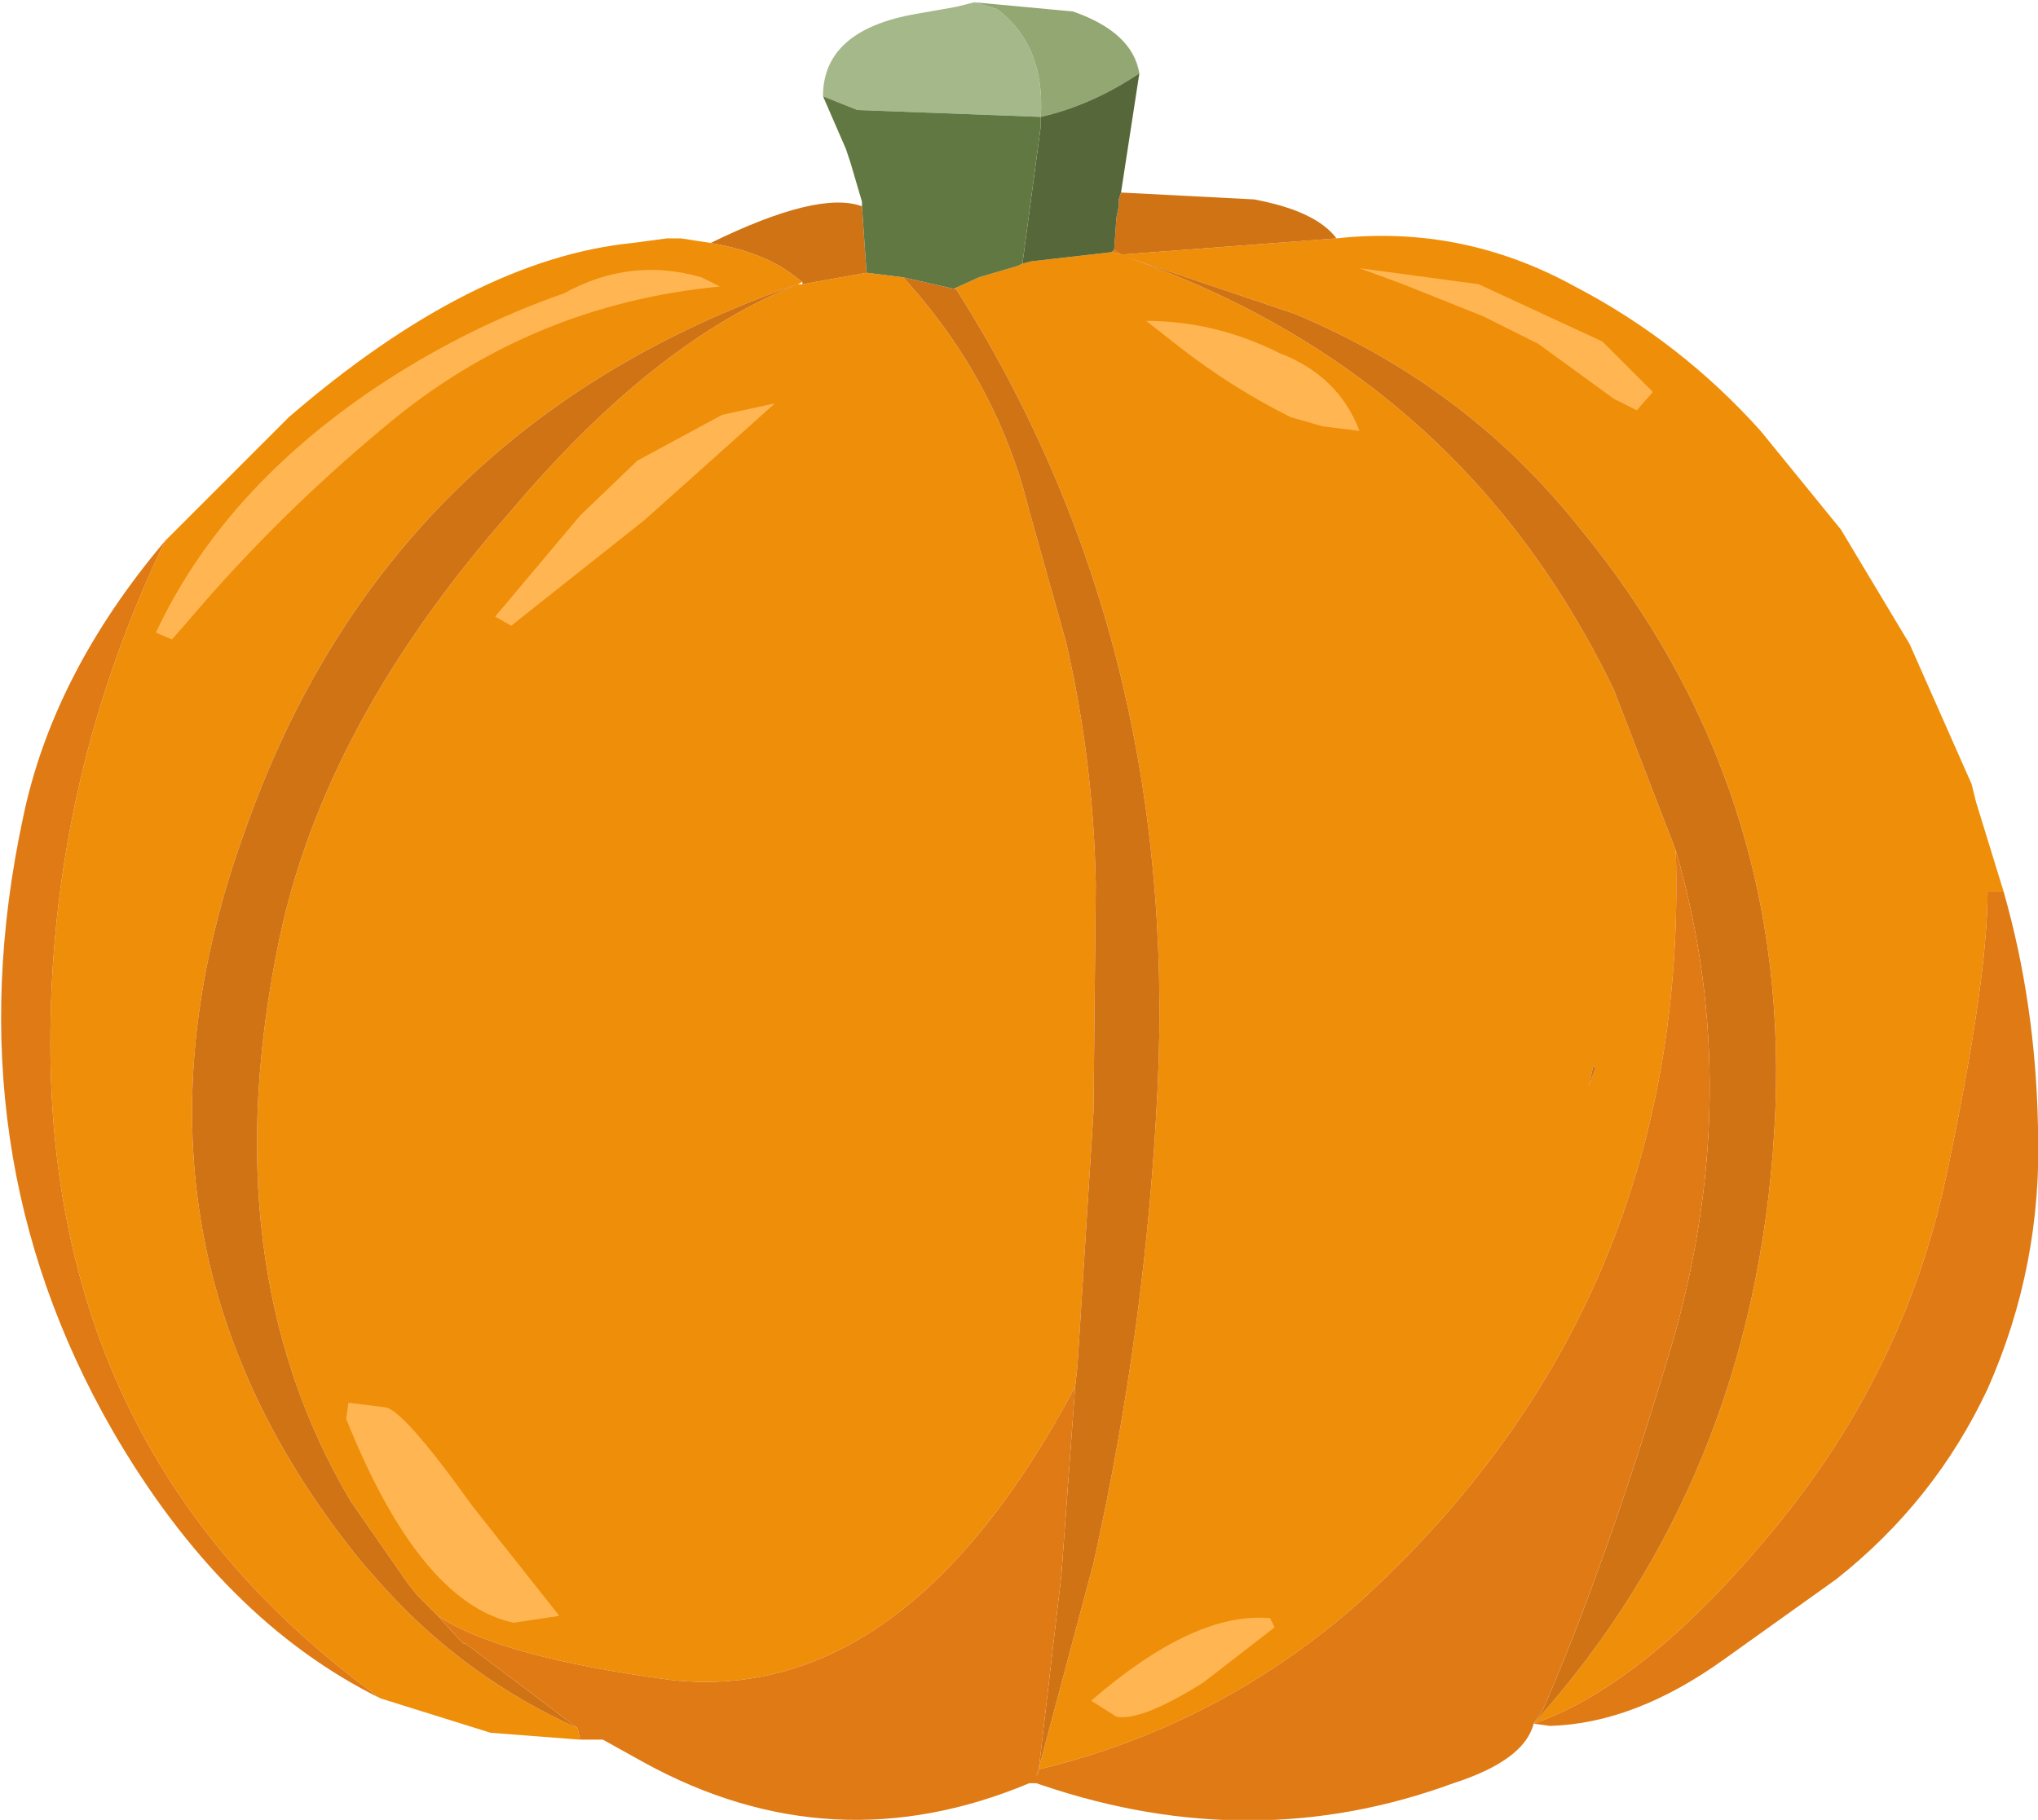 <?xml version="1.0" encoding="UTF-8" standalone="no"?>
<svg xmlns:xlink="http://www.w3.org/1999/xlink" height="39.7px" width="44.45px" xmlns="http://www.w3.org/2000/svg">
  <g transform="matrix(1.0, 0.0, 0.0, 1.0, 22.2, 19.85)">
    <path d="M11.25 17.75 Q16.05 12.4 16.5 4.8 16.95 -2.65 12.2 -8.4 9.75 -11.45 6.05 -13.0 L2.05 -14.35 Q9.6 -11.85 13.0 -4.8 L14.35 -1.3 Q14.65 8.55 7.45 15.1 4.4 17.8 0.45 18.75 L1.65 14.25 Q2.8 9.1 3.05 3.85 3.5 -5.9 -1.35 -13.55 L-1.4 -13.55 -0.85 -13.8 0.0 -14.05 0.1 -14.1 0.3 -14.15 2.05 -14.35 2.25 -14.3 2.3 -14.3 6.95 -14.65 Q9.7 -14.95 12.15 -13.6 14.45 -12.4 16.2 -10.45 L17.95 -8.3 19.45 -5.8 20.8 -2.75 20.9 -2.35 21.5 -0.4 21.15 -0.4 Q21.15 1.55 20.25 5.8 19.35 10.05 16.5 13.5 13.7 16.9 11.25 17.75 M-9.55 18.1 L-11.5 17.95 -13.9 17.2 Q-21.2 11.95 -21.1 2.65 -21.05 -2.95 -18.6 -8.05 L-15.9 -10.75 Q-11.9 -14.2 -8.4 -14.55 L-7.65 -14.65 -7.35 -14.65 -6.7 -14.55 Q-5.55 -14.35 -4.9 -13.85 L-4.7 -13.7 -4.8 -13.65 -4.7 -13.65 -3.3 -13.9 -2.5 -13.8 Q-0.45 -11.55 0.25 -8.7 L1.05 -5.85 Q1.65 -3.25 1.7 -0.55 L1.65 4.4 1.3 9.95 1.25 10.4 Q-2.45 17.35 -7.55 16.8 -11.3 16.3 -12.65 15.4 L-13.1 14.95 -13.3 14.7 -14.55 12.9 Q-17.6 7.75 -16.1 0.6 -15.1 -4.1 -11.1 -8.65 -7.95 -12.4 -4.8 -13.65 -13.75 -10.55 -16.85 -1.75 -20.1 7.2 -14.25 14.3 L-13.85 14.75 Q-12.05 16.75 -9.6 17.85 L-9.55 18.1 M12.45 3.85 L12.6 3.45 12.55 3.4 12.45 3.85" fill="#ef8e08" fill-rule="evenodd" stroke="none"/>
    <path d="M14.35 -1.3 L13.0 -4.8 Q9.6 -11.85 2.05 -14.35 L6.05 -13.0 Q9.75 -11.45 12.2 -8.4 16.95 -2.65 16.5 4.8 16.05 12.4 11.25 17.75 L11.45 17.45 Q12.8 14.35 14.2 9.7 15.9 4.05 14.35 -1.3 M6.95 -14.65 L2.3 -14.3 2.25 -14.3 2.1 -14.4 2.15 -15.1 2.2 -15.35 2.2 -15.5 2.25 -15.65 5.15 -15.5 Q6.5 -15.25 6.95 -14.65 M-6.7 -14.55 Q-4.35 -15.7 -3.4 -15.35 L-3.3 -13.9 -4.7 -13.65 -4.7 -13.7 -4.9 -13.85 Q-5.55 -14.35 -6.7 -14.55 M1.25 10.4 L1.3 9.95 1.65 4.4 1.7 -0.55 Q1.65 -3.25 1.05 -5.85 L0.25 -8.7 Q-0.45 -11.55 -2.5 -13.8 L-1.4 -13.55 -1.35 -13.55 Q3.5 -5.9 3.05 3.85 2.8 9.1 1.65 14.25 L0.45 18.75 0.4 18.9 0.45 18.8 0.95 14.5 1.25 10.4 M12.45 3.85 L12.55 3.4 12.6 3.45 12.45 3.85 M-9.6 17.85 Q-12.05 16.75 -13.85 14.75 L-14.25 14.3 Q-20.1 7.2 -16.85 -1.75 -13.75 -10.55 -4.8 -13.65 -7.95 -12.4 -11.1 -8.65 -15.1 -4.1 -16.1 0.6 -17.6 7.75 -14.55 12.9 L-13.3 14.7 -13.1 14.95 -12.65 15.4 -12.1 16.0 -12.05 16.0 -9.6 17.85" fill="#d07315" fill-rule="evenodd" stroke="none"/>
    <path d="M14.35 -1.3 Q15.9 4.05 14.2 9.7 12.8 14.35 11.45 17.45 L11.25 17.75 Q13.7 16.9 16.5 13.5 19.35 10.05 20.25 5.8 21.15 1.55 21.15 -0.4 L21.5 -0.4 Q22.2 2.05 22.25 4.75 22.35 7.75 21.15 10.45 20.0 12.9 17.85 14.6 L15.4 16.35 Q13.45 17.75 11.6 17.8 L11.25 17.75 Q11.05 18.55 9.5 19.05 5.15 20.65 0.55 19.1 L0.4 19.05 0.35 19.05 0.25 19.05 Q-4.05 20.85 -8.15 18.6 L-9.05 18.1 -9.55 18.1 -9.6 17.85 -12.05 16.0 -12.1 16.0 -12.65 15.4 Q-11.3 16.3 -7.55 16.8 -2.45 17.35 1.25 10.4 L0.95 14.5 0.45 18.8 0.4 18.9 0.45 18.75 Q4.4 17.8 7.45 15.1 14.65 8.55 14.35 -1.3 M-13.9 17.2 Q-17.35 15.5 -19.75 11.35 -23.25 5.25 -21.7 -2.0 -21.05 -5.15 -18.6 -8.05 -21.05 -2.95 -21.1 2.65 -21.2 11.95 -13.9 17.2" fill="#df7a15" fill-rule="evenodd" stroke="none"/>
    <path d="M-4.25 -17.75 Q-4.25 -19.2 -2.2 -19.55 L-1.35 -19.7 -0.95 -19.8 -0.45 -19.65 Q0.6 -18.85 0.5 -17.3 L-3.5 -17.45 -4.25 -17.75" fill="#a4b889" fill-rule="evenodd" stroke="none"/>
    <path d="M2.65 -18.25 Q1.6 -17.55 0.5 -17.3 0.6 -18.85 -0.45 -19.65 L-0.95 -19.8 1.2 -19.6 Q2.5 -19.15 2.65 -18.25" fill="#93a772" fill-rule="evenodd" stroke="none"/>
    <path d="M2.1 -14.4 L2.05 -14.35 0.3 -14.15 0.1 -14.1 0.5 -17.1 0.5 -17.3 Q1.6 -17.55 2.65 -18.25 L2.25 -15.65 2.2 -15.5 2.2 -15.35 2.15 -15.1 2.1 -14.4" fill="#566839" fill-rule="evenodd" stroke="none"/>
    <path d="M2.25 -14.3 L2.05 -14.35 2.1 -14.4 2.25 -14.3" fill="#e77607" fill-rule="evenodd" stroke="none"/>
    <path d="M0.5 -17.3 L0.5 -17.1 0.1 -14.1 0.0 -14.05 -0.85 -13.8 -1.4 -13.55 -2.5 -13.8 -3.3 -13.9 -3.4 -15.35 -3.4 -15.45 -3.65 -16.3 -3.75 -16.6 -4.25 -17.75 -3.5 -17.45 0.5 -17.3" fill="#627842" fill-rule="evenodd" stroke="none"/>
    <path d="M13.5 -10.9 L13.0 -11.15 11.35 -12.35 10.15 -12.95 8.4 -13.65 7.45 -14.0 10.05 -13.65 12.75 -12.4 13.85 -11.3 13.5 -10.9 M6.65 -10.55 L5.95 -10.75 Q4.65 -11.4 3.5 -12.3 L2.8 -12.85 Q4.3 -12.85 5.7 -12.15 7.0 -11.65 7.45 -10.45 L6.65 -10.55 M5.5 15.45 L5.6 15.65 4.05 16.85 Q2.7 17.7 2.15 17.6 L1.6 17.25 Q3.85 15.3 5.5 15.45 M-11.4 -6.4 L-9.55 -8.6 -8.3 -9.8 -6.45 -10.8 -5.3 -11.05 -6.75 -9.75 -8.15 -8.5 -11.05 -6.2 -11.4 -6.4 M-18.1 -6.3 L-18.45 -5.9 -18.8 -6.05 Q-17.35 -9.15 -14.0 -11.4 -12.05 -12.7 -9.9 -13.45 -8.45 -14.25 -6.9 -13.8 L-6.5 -13.6 Q-10.65 -13.2 -13.8 -10.55 -16.15 -8.6 -18.1 -6.3 M-13.8 10.85 Q-13.4 10.9 -11.9 13.0 L-10.0 15.4 -11.0 15.55 Q-13.05 15.1 -14.65 11.1 L-14.6 10.75 -13.8 10.85" fill="#ffb652" fill-rule="evenodd" stroke="none"/>
  </g>
</svg>
